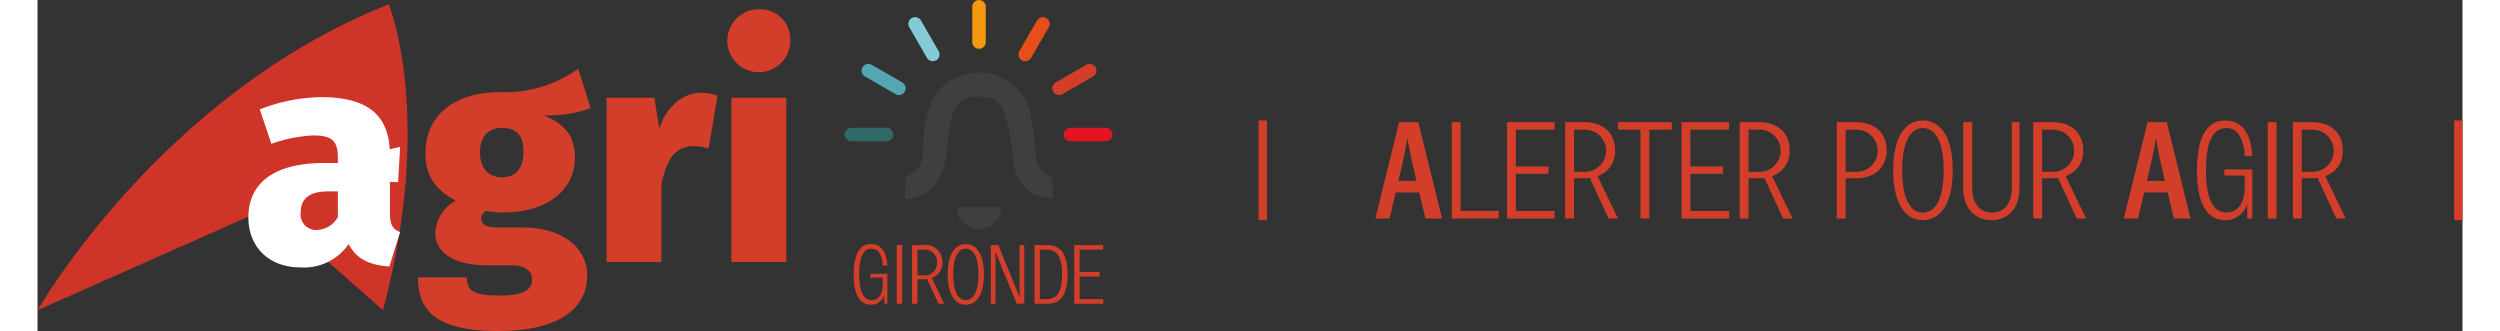 <svg xmlns="http://www.w3.org/2000/svg" xmlns:xlink="http://www.w3.org/1999/xlink" width="333.208" height="44.12" viewBox="0 0 323.208 44.12">
  <rect x="0" y="0" width="323.208" height="44.12" fill="#333333" stroke="none"/>
  <defs>
    <clipPath id="clip-path">
      <rect width="160.466" height="13.277" fill="none"/>
    </clipPath>
  </defs>
  <g transform="translate(-1285.757 97.242)">
    <g transform="translate(1285.757 -97.242)">
      <g transform="translate(0 0.574)">
        <path d="M341.479,141.5s16.385-28.752,46.809-40.775c0,0,6.162,14.8-.77,40.775l-15.4-13.6Z" transform="translate(-341.479 -100.727)" fill="#cf3429"/>
        <path d="M408.535,121.777c0,2.26,1.189,3.368,2.915,3.368,1.89,0,2.876-1.15,2.876-3.449,0-2.177-.945-3.122-2.917-3.122-1.724,0-2.874,1.15-2.874,3.2m14.744-5.833a16.529,16.529,0,0,1-6.283.945c2.834,1.152,4.189,2.752,4.189,5.67,0,4.189-3.613,7.269-9.446,7.269a11.385,11.385,0,0,1-2.424-.205,1.267,1.267,0,0,0-.616,1.027c0,.534.247,1.19,2.3,1.19h3.2c5.3,0,8.625,2.67,8.625,6.407,0,4.559-4.067,7.395-11.789,7.395-8.625,0-10.76-2.877-10.76-7.147h6.53c0,1.767.739,2.423,4.435,2.423,3.534,0,4.232-1.026,4.232-2.135,0-1.027-.739-1.89-2.712-1.89h-3.121c-5.052,0-7.064-1.973-7.064-4.353a5.2,5.2,0,0,1,2.71-4.271c-2.915-1.561-4.025-3.534-4.025-6.327,0-5.133,3.983-8.131,9.94-8.131a16.861,16.861,0,0,0,10.432-3.122Z" transform="translate(-349.56 -102.096)" fill="#d23e2a"/>
        <path d="M444.2,114.771l-1.191,7.064a6.452,6.452,0,0,0-1.971-.327c-2.628,0-3.656,1.972-4.313,5.051v10.392h-7.31V115.06h6.365l.657,4.146c.9-2.915,3.122-4.805,5.545-4.805a6.787,6.787,0,0,1,2.218.37" transform="translate(-353.565 -102.606)" fill="#d23e2a"/>
        <path d="M455.923,135.177h-7.311V113.286h7.311Zm.534-29.655a4.193,4.193,0,1,1-4.19-4.026,4,4,0,0,1,4.19,4.026" transform="translate(-356.13 -100.833)" fill="#d23e2a"/>
        <path d="M385.988,131.06v-3.43h-1.2c-2.553,0-3.749.918-3.749,2.794a2.061,2.061,0,0,0,2.112,2.352,3.329,3.329,0,0,0,2.833-1.716m8.3,2-1.436,4.585c-2.634-.2-4.347-.956-5.425-2.99a7.213,7.213,0,0,1-6.421,3.11c-4.228,0-6.939-2.752-6.939-6.662,0-4.664,3.549-7.256,10.09-7.256h1.835v-.718c0-2.315-.878-2.953-3.311-2.953a19.337,19.337,0,0,0-5.545,1.119l-1.553-4.589a23.156,23.156,0,0,1,8.175-1.635c6.459,0,9.172,2.594,9.172,7.7V130.5c0,1.6.4,2.193,1.358,2.552" transform="translate(-345.957 -102.698)" fill="#fff"/>
      </g>
      <path d="M389.552,137.517s.972,3.216,6.6,3.11l.263-4.706Z" transform="translate(-348.086 -116.351)" fill="#fff"/>
      <g transform="translate(107.555)">
        <path d="M495.209,128.083a5.269,5.269,0,0,1-5.08-4c-.274-1.014-.245-2.105-.434-3.147a28.045,28.045,0,0,0-.976-4.5c-.541-1.509-1.93-1.987-3.47-1.959a3.164,3.164,0,0,0-3.284,2.1,23.4,23.4,0,0,0-.879,4.909c-.166,1.994-.555,3.837-2.083,5.256a5.29,5.29,0,0,1-3.439,1.428c0-.946-.025-1.807.021-2.664a.787.787,0,0,1,.435-.523,3.083,3.083,0,0,0,1.861-2.833c.119-1.383.121-2.785.357-4.148.5-2.844,1.705-5.244,4.677-6.244a6.939,6.939,0,0,1,9.357,5.12A24.988,24.988,0,0,1,492.8,121c.119,1.685.165,3.352,2.141,4.043a.6.6,0,0,1,.257.461c.026.862.012,1.723.012,2.576" transform="translate(-467.462 -101.609)" fill="#3e3f3f"/>
        <path d="M489.387,132.016c.329,1.28-1.178,2.931-2.849,2.956a2.9,2.9,0,0,1-2.986-2.956Z" transform="translate(-468.561 -104.453)" fill="#3e3f3f"/>
        <path d="M486.816,106.566a.9.9,0,0,1-.9-.9v-4.7a.9.9,0,0,1,1.8,0v4.7A.9.9,0,0,1,486.816,106.566Z" transform="translate(-468.886 -100.061)" fill="#f3980f"/>
        <path d="M479.3,108.581a.9.9,0,0,1-.781-.45l-2.352-4.072a.9.9,0,0,1,1.56-.9l2.351,4.072a.9.9,0,0,1-.779,1.352Z" transform="translate(-467.529 -100.425)" fill="#83cbd7"/>
        <path d="M473.791,114.086a.9.9,0,0,1-.449-.12l-4.073-2.351a.9.9,0,0,1,.9-1.561l4.073,2.351a.9.9,0,0,1-.451,1.681Z" transform="translate(-466.536 -101.418)" fill="#53a6b2"/>
        <path d="M471.776,121.607h-4.7a.9.9,0,1,1,0-1.8h4.7a.9.9,0,1,1,0,1.8Z" transform="translate(-466.172 -102.775)" fill="#306968"/>
        <path d="M505.642,121.607h-4.7a.9.9,0,1,1,0-1.8h4.7a.9.9,0,1,1,0,1.8Z" transform="translate(-470.826 -102.775)" fill="#e31523"/>
        <path d="M499.194,114.086a.9.9,0,0,1-.451-1.682l4.073-2.351a.9.9,0,1,1,.9,1.561l-4.074,2.351A.9.9,0,0,1,499.194,114.086Z" transform="translate(-470.587 -101.418)" fill="#d23e2a"/>
        <g transform="translate(23.194 2.282)">
          <path d="M493.962,108.581a.9.9,0,0,1-.78-1.352l2.351-4.072a.9.9,0,1,1,1.56.9l-2.351,4.072A.9.9,0,0,1,493.962,108.581Z" transform="translate(-493.062 -102.706)" fill="#e84e1b"/>
        </g>
      </g>
      <path d="M2.655-4.747v.5H4.3v.953c0,1.216-.515,2.048-1.468,2.048-1.062,0-1.665-1.084-1.665-3.428S1.735-8.1,2.8-8.1c.953,0,1.413.843,1.511,2.256h.613c-.11-1.807-.821-2.87-2.18-2.87C1.242-8.712.432-7.387.432-4.67S1.253-.629,2.721-.629A1.806,1.806,0,0,0,4.506-1.954V-.76h.416V-4.747ZM6.171-.76h.723v-7.82H6.171Zm6.331,0L10.837-4.2a2.1,2.1,0,0,0,1.424-2.1A2.235,2.235,0,0,0,9.753-8.581H8.208V-.76h.723V-4.024h.821a3.249,3.249,0,0,0,.46-.033l1.522,3.3ZM8.931-4.55V-7.967h.843a1.614,1.614,0,0,1,1.763,1.709A1.614,1.614,0,0,1,9.775-4.55Zm6.44,3.921c1.435,0,2.421-1.336,2.421-4.042s-.986-4.042-2.421-4.042-2.41,1.336-2.41,4.042S13.948-.629,15.371-.629Zm0-.613C14.4-1.242,13.7-2.294,13.7-4.67S14.4-8.1,15.371-8.1s1.687,1.051,1.687,3.428S16.357-1.242,15.371-1.242Zm7.174-7.338v6.944c-.427-1.062-.887-2.234-1.325-3.242l-1.511-3.7h-1V-.76h.624V-7.7c.427,1.062.887,2.234,1.314,3.242l1.522,3.7h1v-7.82Zm3.647,0H24.528V-.76H26.2c1.829,0,2.738-1.2,2.738-3.91S28.022-8.581,26.193-8.581Zm-.011,7.207h-.931V-7.967h.931c1.325,0,2.026.92,2.026,3.3S27.507-1.374,26.182-1.374Zm4.37,0V-4.386H33.2v-.6H30.552V-7.967h3.132v-.613H29.829V-.76H33.7v-.613Z" transform="translate(108.35 41.242)" fill="#d23e2a"/>
    </g>
    <g transform="translate(1448.5 -81.182)" clip-path="url(#clip-path)">
      <path d="M521.111,236.054h-1.119V222.777h1.119Zm-159.347,0h-1.119V222.777h1.119Z" transform="translate(-360.646 -222.777)" fill="#d23e2a"/>
      <path d="M500.524,229.614V224h1.385a2.809,2.809,0,1,1,0,5.616Zm5.865,6.224-2.733-5.65a3.442,3.442,0,0,0,2.337-3.453c0-2.322-1.617-3.742-4.119-3.742h-2.536v12.845h1.186v-5.361h1.35a5.489,5.489,0,0,0,.756-.054l2.5,5.416Zm-10.4,0h1.185V222.993h-1.185Zm-5.776-6.547v.825h2.7v1.566c0,2-.846,3.367-2.412,3.367-1.746,0-2.737-1.782-2.737-5.633,0-3.833.937-5.633,2.683-5.633,1.566,0,2.322,1.385,2.483,3.707h1.006c-.178-2.969-1.347-4.713-3.579-4.713-2.465,0-3.795,2.176-3.795,6.639s1.347,6.638,3.76,6.638a2.965,2.965,0,0,0,2.933-2.176v1.961h.681v-6.548Zm-10.327,1.529.413-1.764c.307-1.368.576-2.592.773-3.889h.037c.2,1.3.45,2.466.773,3.907l.414,1.746Zm3.6,5.018H485.7l-3.166-12.845h-2.554l-3.167,12.845H478.7l.827-3.473h3.13Zm-17.561-6.224V224h1.386a2.809,2.809,0,1,1,0,5.616Zm5.866,6.224-2.733-5.65a3.442,3.442,0,0,0,2.337-3.453c0-2.322-1.617-3.742-4.119-3.742h-2.536v12.845h1.185v-5.361h1.351a5.465,5.465,0,0,0,.755-.054l2.5,5.416Zm-12.593.215c2.393,0,3.706-1.8,3.706-4.3v-8.762h-1.025v8.8c0,1.871-.9,3.257-2.627,3.257-1.747,0-2.647-1.385-2.647-3.257v-8.8h-1.2v8.762c0,2.5,1.347,4.3,3.8,4.3m-9.177-1c-1.6,0-2.754-1.728-2.754-5.633s1.152-5.633,2.754-5.633c1.62,0,2.773,1.727,2.773,5.633s-1.153,5.633-2.773,5.633m0,1c2.358,0,3.976-2.193,3.976-6.638s-1.618-6.639-3.976-6.639c-2.339,0-3.956,2.193-3.956,6.639s1.617,6.638,3.956,6.638m-8.907-6.439h-1.386V224h1.386a2.809,2.809,0,1,1,0,5.616m-.035-6.621h-2.536v12.845h1.185v-5.361h1.351c2.5,0,4.119-1.421,4.119-3.742s-1.618-3.742-4.119-3.742m-14.287,6.621V224h1.386a2.809,2.809,0,1,1,0,5.616Zm5.866,6.224-2.733-5.65a3.442,3.442,0,0,0,2.336-3.453c0-2.322-1.617-3.742-4.119-3.742h-2.536v12.845h1.185v-5.361h1.35a5.455,5.455,0,0,0,.755-.054l2.5,5.416Zm-13.621-1.006v-4.95h4.354v-.988h-4.354V224h5.146v-1h-6.331v12.845H424.2v-1.006Zm-2.483-11.839h-7.158v1h2.986v11.84h1.185V224h2.986Zm-13.026,6.621V224h1.386a2.809,2.809,0,1,1,0,5.616Zm5.865,6.224-2.733-5.65A3.442,3.442,0,0,0,409,226.735c0-2.322-1.617-3.742-4.12-3.742h-2.535v12.845h1.185v-5.361h1.349a5.467,5.467,0,0,0,.756-.054l2.5,5.416Zm-13.621-1.006v-4.95h4.355v-.988h-4.355V224h5.147v-1h-6.332v12.845h6.349v-1.006Zm-7.359,0V222.993h-1.185v12.845H393.5v-1.006Zm-8.293-4.012.414-1.764c.306-1.368.575-2.592.773-3.889h.036c.2,1.3.45,2.466.773,3.907l.414,1.746Zm3.6,5.018h2.213l-3.166-12.845h-2.555l-3.165,12.845h1.887l.828-3.473h3.13Z" transform="translate(-361.484 -222.777)" fill="#d23e2a"/>
    </g>
  </g>
</svg>
